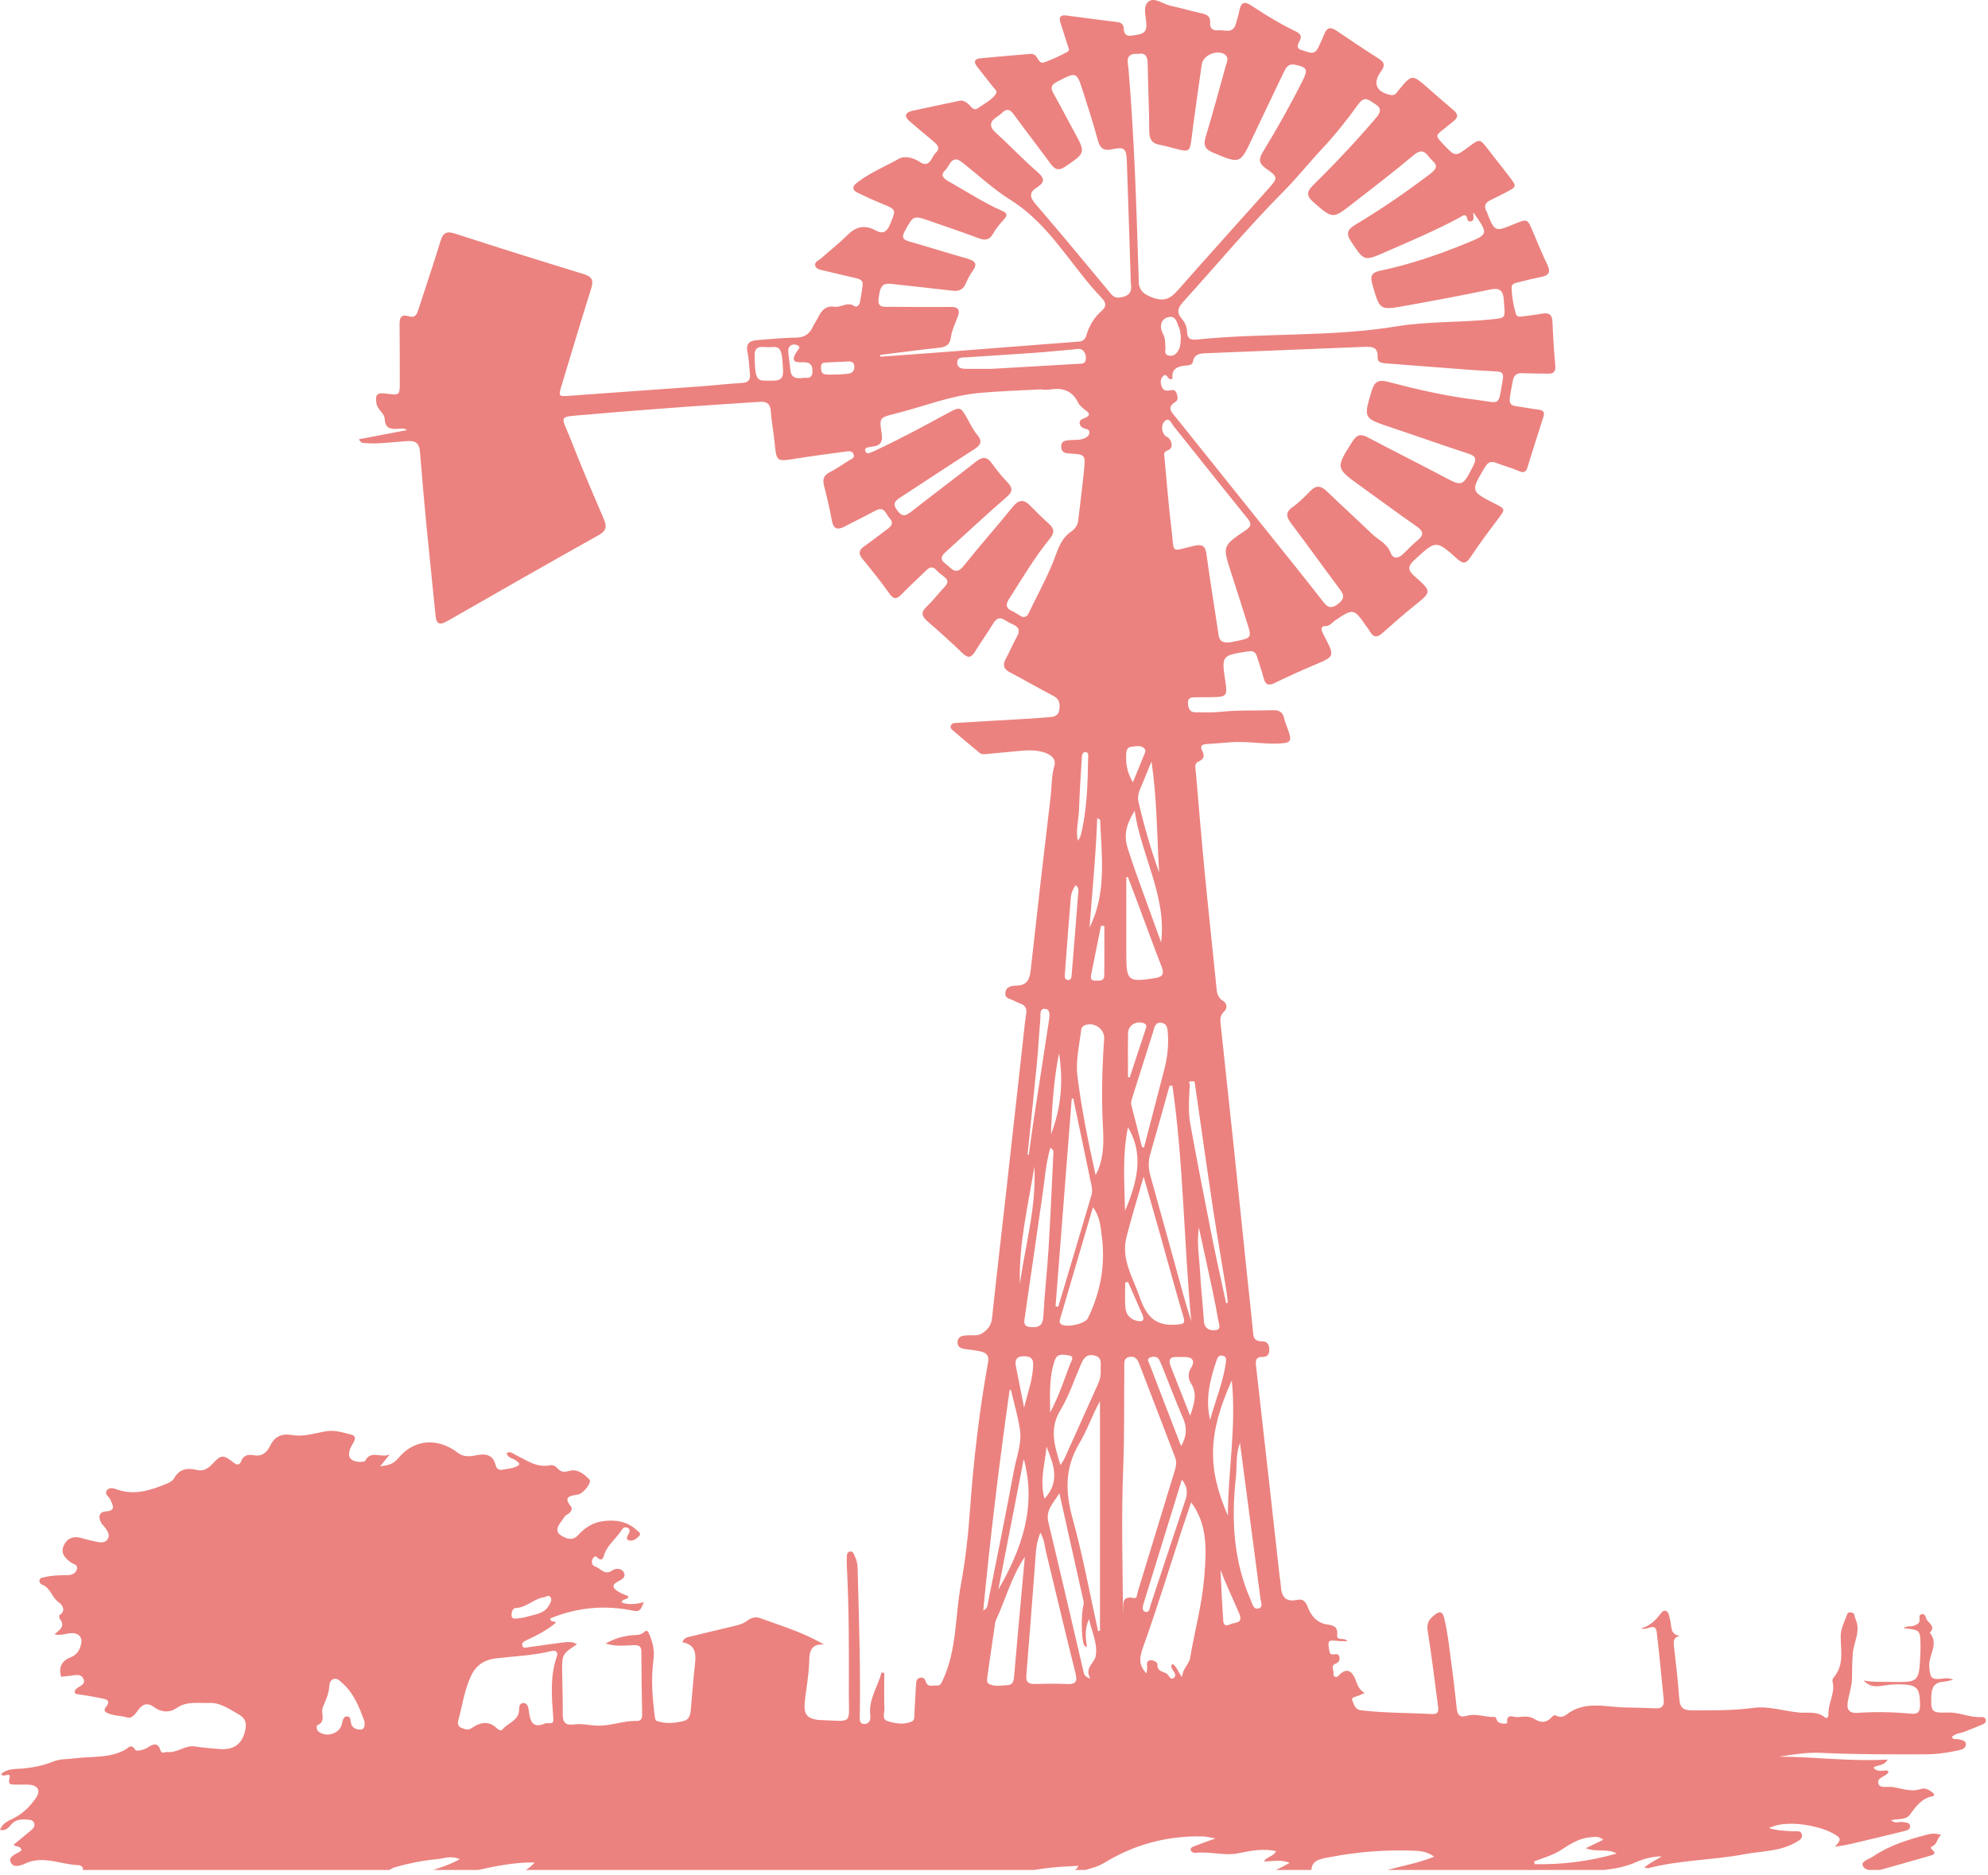 <svg xmlns="http://www.w3.org/2000/svg" width="386" height="364" viewBox="0 0 386 364" fill="none"><path d="M2.607 353.073C1.604 353.576 0.457 354.008 0 355.324C1.085 355.55 1.643 354.907 2.118 354.329C3.009 353.242 4.166 353.235 5.376 353.324C5.908 353.363 6.464 353.428 6.652 354.063C6.808 354.589 6.499 354.988 6.156 355.285C5.015 356.268 3.837 357.209 2.628 358.203C3.087 358.686 3.94 358.346 4.176 359.181C3.9 359.695 3.249 359.786 2.788 360.122C2.298 360.48 1.741 360.846 2.06 361.563C2.376 362.274 2.994 362.45 3.725 362.247C4.044 362.158 4.385 362.106 4.674 361.957C8.204 360.14 11.68 362.032 15.175 362.16C15.766 362.181 16.253 362.58 16.07 363.102H75.626C75.982 362.844 76.4 362.642 76.875 362.509C79.496 361.776 82.17 361.248 84.872 361C86.17 360.88 87.519 360.242 89.269 361C87.592 361.952 85.869 362.517 84.118 363.102H92.816C96.412 362.315 100.012 361.578 103.807 361.645C103.236 362.333 102.648 362.781 102.054 363.102H200.758C201.889 362.919 203.025 362.76 204.168 362.637C205.866 362.454 207.579 362.408 209.37 362.293C209.239 362.742 208.961 362.925 208.679 363.102H210.724C212.035 362.729 213.319 362.386 214.515 361.654C220.304 358.115 226.647 356.445 233.441 356.581C234.166 356.595 234.887 356.793 236.013 356.969C234.323 357.583 233.074 358.014 231.844 358.496C231.499 358.631 231.021 358.855 231.229 359.336C231.33 359.569 231.777 359.825 232.031 359.792C234.872 359.426 237.692 360.439 240.549 359.833C242.897 359.335 245.286 358.916 247.768 359.428C247.265 360.545 245.977 360.465 245.426 361.426C246.981 361.488 248.479 360.962 250.401 361.713C249.514 362.227 248.624 362.683 247.734 363.102H254.618C254.753 361.069 256.611 360.918 258.077 360.633C263.555 359.567 269.102 359.133 274.686 359.361C275.898 359.41 277.119 359.552 278.47 360.507C275.495 361.751 272.518 362.218 269.406 363.101H311.414C313.572 362.875 315.703 362.456 317.765 361.541C319.29 360.864 320.94 360.479 322.659 360.455C321.585 361.187 320.379 361.652 319.25 362.632C319.699 362.698 319.904 362.789 320.073 362.745C326.193 361.153 332.551 361.198 338.73 360.036C342.091 359.404 345.638 359.532 348.728 357.707C349.315 357.361 350.012 357.043 349.872 356.266C349.707 355.354 348.83 355.626 348.225 355.589C346.686 355.495 345.139 355.497 343.46 354.965C346.819 353.265 352.927 354.431 355.7 355.888C357.501 356.834 357.643 357.11 356.29 358.591C357.461 358.391 358.305 358.29 359.128 358.098C362.674 357.268 366.218 356.425 369.752 355.546C370.228 355.427 370.921 355.264 370.875 354.605C370.819 353.798 370.039 353.918 369.482 353.799C368.772 353.646 367.942 354.206 367.218 353.428C368.523 353.115 370.063 353.437 370.837 352.362C372.039 350.694 373.183 349.116 375.38 348.763C375.45 348.752 375.49 348.548 375.565 348.389C374.849 347.636 373.877 347.06 372.944 347.376C371.019 348.029 369.279 347.255 367.481 346.996C366.543 346.86 365.087 347.271 364.762 346.447C364.252 345.157 366.033 345.039 366.615 344.228C366.667 344.155 366.608 344.002 366.596 343.819C365.68 343.655 364.544 344.247 363.755 343.229C364.577 342.621 365.796 342.984 366.513 341.659C359.257 342.073 352.364 341.121 345.429 341.091C348.126 340.698 350.799 340.225 353.517 340.355C360.339 340.684 367.166 340.656 373.993 340.64C376.183 340.635 378.348 340.306 380.481 339.819C381.06 339.686 381.715 339.398 381.71 338.699C381.704 337.93 380.952 337.917 380.395 337.743C379.93 337.597 379.311 337.921 378.965 337.274C379.676 336.564 380.655 336.565 381.495 336.234C382.664 335.774 383.837 335.319 384.988 334.817C385.346 334.662 385.69 334.36 385.564 333.893C385.467 333.532 385.095 333.379 384.772 333.404C382.551 333.579 380.52 332.466 378.301 332.529C374.979 332.623 374.887 332.448 374.999 329.177C375.053 327.622 375.647 326.664 377.319 326.55C377.974 326.505 378.618 326.298 379.267 326.166C378.614 325.851 378.025 325.837 377.448 325.912C374.998 326.234 374.763 325.94 374.596 323.537C374.445 321.356 376.548 319.221 374.696 317.037C376.011 315.72 374.256 315.155 373.995 314.226C373.891 313.856 373.733 313.39 373.245 313.419C372.542 313.461 372.7 314.055 372.717 314.484C372.748 315.281 372.164 315.443 371.606 315.674C371.012 315.921 370.259 315.589 369.626 316.178C372.857 316.461 372.859 316.46 372.897 319.701C372.903 320.231 372.885 320.762 372.86 321.291C372.609 326.627 372.551 326.684 367.2 326.582C365.405 326.548 363.609 326.651 361.818 326.303C362.988 327.407 363.769 327.611 365.623 327.309C366.741 327.126 367.849 327.016 368.983 327.053C372.276 327.16 372.759 327.713 372.806 331.034C372.825 332.327 372.43 332.88 371.123 332.758C367.651 332.433 364.172 332.349 360.693 332.593C358.89 332.72 358.512 331.792 358.8 330.256C359.072 328.813 359.567 327.322 359.594 325.948C359.628 324.315 359.62 322.678 359.751 321.032C359.926 318.825 361.356 316.724 360.277 314.396C360.067 313.943 360.209 313.309 359.567 313.116C359.235 313.015 358.795 313.075 358.684 313.384C358.192 314.765 357.424 316.166 357.403 317.57C357.36 320.398 358.169 323.3 355.998 325.753C355.845 325.926 355.757 326.276 355.815 326.499C356.395 328.747 354.909 330.732 355.021 332.916C355.047 333.414 354.712 333.786 354.292 333.442C352.793 332.214 350.958 332.677 349.321 332.528C346.363 332.257 343.438 331.225 340.473 331.625C336.441 332.17 332.418 332.103 328.377 332.1C326.741 332.1 326.178 331.462 326.06 329.897C325.801 326.466 325.425 323.043 325.022 319.625C324.911 318.677 324.904 317.93 326.174 317.626C324.914 317.476 324.581 316.765 324.48 315.801C324.404 315.08 324.25 314.361 324.071 313.656C323.814 312.646 323.138 312.453 322.525 313.233C321.546 314.479 320.541 315.65 318.647 316.194C319.961 316.669 321.434 314.831 321.694 317.034C322.207 321.373 322.606 325.724 323.042 330.072C323.145 331.102 322.775 331.747 321.618 331.71C319.632 331.646 317.645 331.571 315.659 331.545C311.787 331.493 307.77 330.157 304.203 332.891C303.717 333.264 303.044 333.556 302.331 333.197C302.054 333.059 301.72 332.948 301.44 333.278C300.426 334.469 299.292 334.661 297.941 333.785C296.933 333.131 295.737 333.336 294.64 333.423C293.937 333.479 292.433 332.559 292.651 334.563C292.664 334.685 291.021 334.931 290.623 333.97C290.489 333.647 290.499 333.379 290.123 333.391C288.337 333.449 286.566 332.645 284.793 333.168C283.435 333.568 282.995 332.982 282.858 331.792C282.549 329.095 282.269 326.394 281.898 323.705C281.464 320.559 281.174 317.389 280.435 314.288C280.101 312.886 279.589 312.715 278.429 313.666C277.402 314.508 276.978 315.256 277.208 316.679C277.977 321.449 278.535 326.253 279.183 331.043C279.304 331.939 279.483 332.893 278.111 332.819C273.484 332.571 268.841 332.646 264.23 332.085C263.03 331.939 262.86 330.839 262.553 330.11C262.308 329.525 263.362 329.474 263.862 329.223C264.144 329.082 264.439 328.968 264.993 328.727C263.523 327.949 263.48 326.53 262.852 325.435C262.115 324.148 261.159 324.177 260.214 325.044C259.924 325.311 259.756 325.681 259.325 325.602C258.759 325.498 258.971 325.001 258.923 324.637C258.841 324.025 258.409 323.355 259.397 323.007C259.946 322.814 260.197 322.295 260.064 321.709C259.922 321.088 259.423 321.17 258.943 321.232C258.506 321.289 258.225 321.187 258.13 320.643C257.75 318.46 257.79 318.406 259.97 318.649C260.479 318.706 260.999 318.658 261.63 318.658C261.041 317.826 259.468 318.78 259.627 317.39C259.808 315.8 258.789 315.586 257.742 315.44C255.726 315.159 254.565 313.747 253.957 312.133C253.509 310.942 253.004 310.409 251.891 310.648C249.44 311.173 248.773 309.85 248.679 307.788C248.655 307.261 248.535 306.74 248.476 306.214C246.945 292.529 245.425 278.844 243.871 265.162C243.752 264.112 243.884 263.451 245.11 263.482C246.165 263.508 246.48 262.885 246.45 261.947C246.419 261.001 246.004 260.441 245.004 260.448C243.998 260.454 243.426 260.093 243.322 258.968C242.968 255.145 242.53 251.329 242.132 247.509C241.282 239.345 240.449 231.179 239.588 223.016C238.734 214.919 237.85 206.824 236.993 198.727C236.902 197.871 236.92 197.099 237.698 196.392C238.354 195.795 238.26 194.811 237.458 194.331C236.277 193.624 236.273 192.554 236.159 191.419C235.428 184.107 234.626 176.801 233.92 169.486C233.29 162.962 232.743 156.429 232.19 149.898C232.132 149.21 231.832 148.252 232.637 147.91C233.82 147.407 233.923 146.75 233.408 145.736C232.964 144.864 233.382 144.536 234.24 144.48C235.76 144.381 237.28 144.27 238.798 144.136C241.916 143.86 245.012 144.494 248.115 144.384C250.751 144.29 250.9 143.929 250.029 141.526C249.781 140.841 249.486 140.163 249.331 139.456C249.07 138.261 248.364 137.869 247.189 137.905C243.812 138.009 240.431 137.858 237.055 138.213C235.414 138.386 233.745 138.309 232.088 138.308C230.919 138.307 230.724 137.445 230.658 136.536C230.581 135.471 231.321 135.397 232.103 135.393C233.23 135.388 234.358 135.391 235.485 135.371C238.13 135.324 238.341 135.069 237.943 132.451C237.152 127.246 237.159 127.29 242.339 126.482C243.397 126.317 243.808 126.657 244.078 127.535C244.507 128.928 245.001 130.303 245.371 131.71C245.722 133.045 246.364 133.173 247.54 132.6C250.041 131.383 252.576 130.228 255.139 129.147C259.171 127.447 259.185 127.482 257.222 123.688C257.04 123.335 256.856 122.981 256.702 122.615C256.483 122.097 256.606 121.557 257.188 121.583C258.216 121.628 258.673 120.843 259.362 120.382C262.737 118.122 262.891 118.155 265.218 121.494C265.483 121.875 265.78 122.238 266.008 122.639C266.666 123.796 267.401 123.826 268.375 122.963C270.408 121.16 272.446 119.358 274.563 117.657C277.971 114.918 278.056 114.887 274.784 112.005C273.382 110.771 273.177 110.051 274.695 108.668C278.827 104.902 278.783 104.795 283.002 108.566C284.076 109.525 284.653 109.466 285.461 108.265C287.162 105.737 288.971 103.279 290.807 100.845C292.322 98.839 292.367 98.873 290.218 97.778C285.527 95.387 285.551 95.401 288.265 90.796C288.831 89.836 289.395 89.442 290.495 89.875C291.911 90.433 293.402 90.809 294.793 91.419C295.727 91.828 296.254 91.804 296.579 90.751C297.594 87.46 298.625 84.172 299.688 80.896C299.933 80.141 299.718 79.738 298.99 79.588C298.408 79.467 297.809 79.428 297.223 79.321C292.521 78.459 292.707 79.568 293.721 73.996C293.957 72.697 294.61 72.406 295.769 72.464C297.357 72.544 298.951 72.507 300.541 72.552C301.63 72.582 302.083 72.191 301.981 71.016C301.733 68.179 301.544 65.335 301.435 62.49C301.379 61.02 300.703 60.669 299.39 60.907C298.152 61.131 296.899 61.269 295.652 61.437C295.114 61.509 294.505 61.573 294.318 60.914C293.85 59.257 293.542 57.559 293.498 55.837C293.479 55.077 294.232 54.959 294.788 54.816C296.263 54.436 297.744 54.074 299.238 53.782C300.672 53.502 301.151 52.891 300.462 51.45C299.462 49.359 298.57 47.214 297.675 45.075C296.576 42.447 296.595 42.439 294.012 43.502C290.236 45.056 290.235 45.056 288.714 41.233C288.689 41.172 288.67 41.107 288.637 41.05C288.023 39.985 288.441 39.316 289.452 38.835C290.409 38.379 291.352 37.892 292.294 37.405C294.539 36.245 294.547 36.235 293.062 34.3C291.69 32.512 290.294 30.742 288.909 28.964C287.313 26.914 287.313 26.914 285.204 28.49C282.571 30.458 282.571 30.458 280.343 28.122C278.643 26.34 278.647 26.346 280.527 24.914C281.107 24.473 281.641 23.972 282.219 23.529C283.234 22.75 283.089 22.087 282.155 21.317C280.467 19.927 278.84 18.463 277.189 17.028C274.156 14.391 274.161 14.394 271.587 17.48C271.182 17.965 270.9 18.616 270.024 18.445C267.27 17.905 266.462 16.177 268.086 13.945C268.871 12.868 268.973 12.192 267.748 11.414C264.952 9.637 262.197 7.793 259.455 5.932C258.371 5.196 257.657 5.325 257.154 6.57C256.782 7.491 256.362 8.394 255.932 9.29C255.137 10.948 253.892 9.989 252.828 9.749C251.612 9.475 251.938 8.66 252.357 7.909C252.917 6.905 252.305 6.448 251.526 6.07C248.536 4.624 245.707 2.893 242.942 1.068C241.546 0.146 240.943 0.571 240.641 2.051C240.455 2.958 240.2 3.854 239.925 4.739C239.334 6.635 237.747 5.743 236.553 5.878C235.538 5.992 234.861 5.56 234.959 4.408C235.061 3.213 234.394 2.822 233.34 2.596C231.333 2.167 229.364 1.562 227.356 1.139C225.888 0.83 224.218 -0.566 223.067 0.255C221.774 1.178 222.544 3.23 222.592 4.768C222.651 6.675 221.391 6.612 220.145 6.864C218.915 7.114 218.222 6.873 218.18 5.483C218.161 4.826 217.771 4.387 217.065 4.298C213.716 3.873 210.366 3.455 207.019 3.009C205.838 2.851 205.583 3.393 205.892 4.39C206.323 5.782 206.806 7.158 207.221 8.555C207.365 9.037 207.821 9.749 207.315 10.03C205.877 10.828 204.362 11.513 202.821 12.09C201.776 12.482 201.603 11.345 201.081 10.82C200.872 10.61 200.493 10.434 200.208 10.457C196.909 10.72 193.612 11.011 190.317 11.325C189.101 11.441 189.067 12.09 189.715 12.928C190.728 14.238 191.769 15.527 192.778 16.841C193.088 17.245 193.725 17.705 193.395 18.195C192.528 19.48 191.084 20.147 189.852 21.014C188.964 21.639 188.484 20.549 187.903 20.101C187.41 19.72 186.963 19.427 186.289 19.574C183.246 20.234 180.191 20.833 177.153 21.514C175.827 21.811 175.442 22.528 176.6 23.536C178.099 24.84 179.64 26.098 181.158 27.381C181.897 28.006 182.713 28.732 181.712 29.654C180.81 30.484 180.568 32.818 178.482 31.384C177.224 30.521 175.52 30.265 174.54 30.818C171.781 32.376 168.798 33.577 166.283 35.563C165.382 36.275 165.533 36.933 166.455 37.39C167.997 38.153 169.567 38.867 171.16 39.517C174.073 40.704 174.023 40.652 172.816 43.55C172.205 45.015 171.489 45.551 169.971 44.721C168.01 43.648 166.265 43.931 164.622 45.572C162.983 47.207 161.142 48.638 159.413 50.184C158.954 50.595 158.053 50.819 158.306 51.632C158.522 52.327 159.356 52.391 159.978 52.547C161.969 53.047 163.979 53.468 165.973 53.955C166.736 54.141 167.633 54.29 167.491 55.412C167.351 56.528 167.18 57.642 166.956 58.743C166.856 59.235 166.313 59.721 165.95 59.464C164.57 58.484 163.328 59.761 162.016 59.557C160.562 59.331 159.639 60.065 159.015 61.324C158.634 62.095 158.132 62.807 157.757 63.581C157.076 64.987 156.049 65.558 154.438 65.564C151.994 65.573 149.551 65.866 147.107 66.031C145.612 66.132 144.759 66.647 145.143 68.404C145.438 69.755 145.452 71.165 145.609 72.547C145.736 73.664 145.391 74.273 144.137 74.351C141.296 74.529 138.463 74.844 135.623 75.051C127.366 75.654 119.106 76.213 110.85 76.832C108.379 77.018 108.37 77.075 109.121 74.593C111.001 68.377 112.855 62.153 114.804 55.96C115.294 54.403 114.915 53.706 113.36 53.228C104.999 50.661 96.65 48.055 88.333 45.352C86.622 44.796 85.997 45.261 85.509 46.872C84.182 51.246 82.701 55.574 81.297 59.926C80.998 60.855 80.711 61.824 79.441 61.428C77.685 60.881 77.574 61.889 77.586 63.186C77.621 66.833 77.625 70.479 77.626 74.126C77.627 76.786 77.616 76.786 74.933 76.422C73.174 76.184 72.798 76.661 73.107 78.395C73.32 79.592 74.638 80.199 74.686 81.314C74.771 83.272 75.937 83.349 77.39 83.263C77.864 83.235 78.388 83.042 79.033 83.511C75.84 84.12 72.813 84.696 69.68 85.293C70.116 86.125 70.553 86.015 70.925 86.043C73.718 86.249 76.481 85.794 79.257 85.637C80.81 85.549 81.414 86.22 81.534 87.662C81.93 92.413 82.329 97.165 82.787 101.911C83.352 107.777 83.998 113.636 84.564 119.503C84.734 121.261 85.417 121.423 86.856 120.599C96.633 114.997 106.416 109.404 116.249 103.903C117.806 103.032 117.844 102.178 117.222 100.731C115.048 95.678 112.883 90.618 110.88 85.496C108.885 80.396 108.048 81.034 114.21 80.49C120.542 79.93 126.882 79.451 133.221 78.982C137.976 78.63 142.737 78.361 147.494 78.027C148.867 77.93 149.567 78.373 149.664 79.873C149.793 81.852 150.191 83.812 150.385 85.788C150.767 89.692 150.739 89.657 154.5 89.055C157.703 88.542 160.923 88.127 164.138 87.694C164.714 87.616 165.433 87.475 165.721 88.165C166.055 88.965 165.266 89.134 164.794 89.433C163.564 90.212 162.367 91.061 161.072 91.716C159.88 92.32 159.697 93.116 160.002 94.314C160.574 96.559 161.108 98.818 161.523 101.096C161.808 102.661 162.558 102.965 163.872 102.299C165.94 101.251 168.005 100.194 170.06 99.118C171.767 98.225 172.011 99.862 172.741 100.647C173.576 101.545 173.094 102.157 172.292 102.741C170.792 103.833 169.346 105.001 167.824 106.061C166.794 106.779 166.594 107.449 167.435 108.482C169.232 110.693 171.038 112.907 172.67 115.238C173.586 116.547 174.188 116.287 175.109 115.342C176.636 113.777 178.261 112.307 179.819 110.772C180.49 110.111 181.082 109.887 181.813 110.704C182.252 111.194 182.79 111.602 183.32 111.998C184.158 112.626 184.137 113.202 183.421 113.949C182.229 115.192 181.195 116.596 179.942 117.768C178.733 118.898 178.961 119.673 180.09 120.652C182.392 122.65 184.668 124.683 186.856 126.804C187.904 127.82 188.546 127.784 189.303 126.553C190.449 124.69 191.719 122.904 192.866 121.043C193.464 120.073 194.101 119.736 195.121 120.409C195.617 120.736 196.151 121.017 196.695 121.258C197.839 121.767 198.11 122.454 197.457 123.604C196.673 124.985 196.088 126.478 195.319 127.868C194.629 129.114 194.83 129.9 196.131 130.576C198.953 132.043 201.696 133.662 204.523 135.117C205.722 135.734 205.83 136.619 205.69 137.757C205.54 138.98 204.706 139.19 203.712 139.255C202.589 139.329 201.468 139.441 200.344 139.508C195.519 139.795 190.693 140.069 185.867 140.357C185.412 140.384 184.888 140.362 184.638 140.847C184.409 141.291 184.752 141.603 185.046 141.853C186.759 143.313 188.48 144.764 190.213 146.201C190.597 146.519 191.091 146.46 191.554 146.416C193.466 146.238 195.376 146.044 197.289 145.868C199.074 145.705 200.872 145.532 202.619 146.062C203.9 146.451 205.147 147.252 204.718 148.717C204.127 150.737 204.218 152.782 203.979 154.808C202.663 165.919 201.372 177.033 200.15 188.155C199.945 190.013 199.568 191.339 197.326 191.385C196.49 191.402 195.324 191.528 195.202 192.77C195.082 193.974 196.233 193.895 196.917 194.332C197.863 194.938 199.53 194.862 199.254 196.763C198.892 199.251 198.666 201.76 198.388 204.26C197.376 213.341 196.371 222.422 195.354 231.502C194.44 239.66 193.487 247.814 192.616 255.976C192.473 257.316 191.827 258.135 190.785 258.844C189.803 259.512 188.731 259.191 187.698 259.29C186.872 259.37 186.04 259.445 185.933 260.494C185.825 261.546 186.54 261.835 187.419 261.949C188.403 262.076 189.392 262.197 190.361 262.408C191.444 262.644 192.095 263.152 191.852 264.495C190.139 273.954 189.039 283.485 188.349 293.076C187.998 297.956 187.472 302.853 186.579 307.66C185.428 313.851 185.818 320.341 183.056 326.235C182.772 326.841 182.6 327.355 181.877 327.28C181.149 327.205 180.187 327.687 179.801 326.646C179.595 326.09 179.414 325.653 178.73 325.758C177.937 325.878 177.895 326.508 177.858 327.111C177.745 328.963 177.651 330.815 177.544 332.667C177.51 333.255 177.64 334.029 177.03 334.286C175.493 334.935 173.859 334.665 172.355 334.207C171.173 333.847 171.749 332.603 171.721 331.761C171.644 329.446 171.695 327.127 171.695 324.81C171.514 324.798 171.334 324.787 171.153 324.775C170.431 327.56 168.583 330.012 168.983 333.144C169.063 333.778 168.866 334.743 167.878 334.75C166.777 334.756 166.929 333.812 166.94 333.125C167.086 324.108 166.804 315.098 166.563 306.087C166.527 304.728 166.613 303.436 165.977 302.204C165.771 301.806 165.686 301.213 165.103 301.262C164.372 301.323 164.457 301.989 164.421 302.49C164.382 303.018 164.398 303.552 164.426 304.081C164.857 312.293 164.846 320.515 164.813 328.733C164.787 335.017 165.788 334.214 159.134 333.979C159.068 333.977 159 333.988 158.935 333.98C156.753 333.705 156.043 332.886 156.241 330.7C156.486 328.013 157.066 325.37 157.115 322.647C157.144 321.011 157.265 319.09 160.008 319.337C155.962 316.946 151.705 315.707 147.567 314.19C146.732 313.883 145.817 314.133 145.114 314.678C144.289 315.317 143.341 315.543 142.375 315.774C139.668 316.42 136.958 317.05 134.259 317.725C133.619 317.886 132.821 317.902 132.501 318.896C134.94 319.3 135.175 320.94 134.961 322.916C134.641 325.877 134.397 328.848 134.146 331.816C134.058 332.854 133.914 333.873 132.73 334.172C130.982 334.612 129.205 334.755 127.461 334.14C127.297 334.083 127.192 333.698 127.16 333.452C126.669 329.763 126.386 326.034 126.876 322.355C127.127 320.476 126.75 318.922 126.059 317.303C125.851 316.817 125.626 316.375 125.083 316.889C124.256 317.672 123.25 317.422 122.283 317.56C120.783 317.773 119.295 318.169 117.572 319.133C119.696 319.783 121.401 319.493 123.077 319.45C124.064 319.424 124.528 319.632 124.53 320.735C124.536 324.779 124.609 328.824 124.683 332.867C124.697 333.654 124.495 334.197 123.612 334.168C121.086 334.086 118.713 335.11 116.16 335.079C114.569 335.059 113.004 334.608 111.423 334.844C109.857 335.077 109.248 334.464 109.266 332.89C109.297 330.239 109.193 327.587 109.158 324.935C109.109 321.208 109.113 321.207 112.019 319.277C111.129 318.697 110.19 318.826 109.319 318.927C107.087 319.184 104.868 319.558 102.639 319.841C102.227 319.893 101.589 320.15 101.42 319.546C101.255 318.952 101.727 318.716 102.279 318.462C104.277 317.543 106.236 316.531 107.936 315.086C107.592 314.641 106.836 315.084 106.838 314.259C112.081 312.092 117.499 311.598 123.055 312.778C124.431 313.07 124.527 312.121 125.022 311.108C123.437 311.493 122.032 311.679 120.689 311.144C120.855 310.31 121.888 310.778 122.029 309.953C121.39 309.671 120.708 309.45 120.111 309.09C119.094 308.477 118.55 307.804 120.06 307.044C120.688 306.729 121.547 306.281 121.173 305.421C120.737 304.419 119.475 304.504 118.913 304.912C117.377 306.029 116.611 304.462 115.516 304.165C115.069 304.044 114.758 303.396 115.021 302.813C115.178 302.465 115.526 301.966 115.904 302.363C116.976 303.491 117.188 302.216 117.351 301.773C118.029 299.934 119.604 298.777 120.621 297.21C120.942 296.716 121.31 296.341 121.911 296.705C122.449 297.031 122.225 297.487 122.01 297.921C121.81 298.324 121.438 298.864 122.082 299.085C122.843 299.346 123.5 298.848 124.023 298.339C124.625 297.754 124.045 297.485 123.64 297.115C121.777 295.415 119.581 295.056 117.173 295.356C115.156 295.608 113.598 296.59 112.255 298.079C111.17 299.282 109.818 298.758 108.818 298.056C107.822 297.358 108.233 296.375 108.948 295.486C109.352 294.985 109.549 294.36 110.206 294.028C110.757 293.749 111.258 293.033 110.878 292.556C109.367 290.66 110.5 290.478 112.117 290.23C113.316 290.047 114.957 287.818 114.458 287.3C113.402 286.206 112.127 285.15 110.496 285.62C109.5 285.907 108.87 285.836 108.231 285.086C107.868 284.661 107.318 284.405 106.803 284.512C104.204 285.052 102.251 283.538 100.134 282.521C99.602 282.266 99.094 281.675 98.365 282.17C98.645 283.179 99.626 283.137 100.214 283.609C100.515 283.852 101.077 284.217 100.702 284.495C99.787 285.173 98.589 285.166 97.497 285.386C96.919 285.502 96.402 285.185 96.27 284.607C95.71 282.136 93.917 282.272 92.087 282.643C90.907 282.883 89.834 282.813 88.879 282.08C84.995 279.094 80.366 279.435 77.327 283.148C76.385 284.299 75.363 284.544 73.829 284.705C74.579 283.772 75.14 283.073 75.701 282.375C74.196 283.255 72.017 281.444 70.929 283.608C70.834 283.799 70.336 283.858 70.025 283.859C67.866 283.861 67.214 282.7 68.272 280.731C68.702 279.928 69.576 278.894 68.109 278.539C66.609 278.176 65.108 277.639 63.437 277.898C61.226 278.239 59.012 279.041 56.763 278.65C54.66 278.284 53.316 278.935 52.406 280.818C51.778 282.116 50.788 282.859 49.207 282.562C48.154 282.365 47.243 282.581 46.804 283.775C46.593 284.349 46.121 284.571 45.538 284.122C43.266 282.373 43.019 282.373 41.136 284.359C40.3 285.24 39.405 285.732 38.138 285.414C36.386 284.975 34.846 285.221 33.853 286.974C33.513 287.574 32.906 287.876 32.28 288.131C29.24 289.37 26.194 290.391 22.849 289.26C22.223 289.048 21.315 288.675 20.786 289.34C20.158 290.129 21.186 290.59 21.44 291.214C21.867 292.261 22.64 293.325 20.506 293.485C19.179 293.584 19.036 294.643 19.664 295.715C19.895 296.109 20.28 296.412 20.534 296.797C20.938 297.408 21.376 298.076 20.935 298.817C20.495 299.556 19.72 299.563 18.98 299.411C17.944 299.199 16.901 298.984 15.895 298.666C14.301 298.162 13.055 298.675 12.385 300.082C11.688 301.545 12.634 302.585 13.779 303.401C14.282 303.759 15.207 303.804 14.922 304.735C14.65 305.626 13.841 305.85 13.006 305.857C11.545 305.87 10.087 305.887 8.659 306.241C8.284 306.334 7.807 306.323 7.678 306.785C7.551 307.242 7.892 307.593 8.24 307.726C9.864 308.346 10.064 310.273 11.467 311.17C11.93 311.466 12.965 312.69 11.592 313.582C11.474 313.658 11.455 314.141 11.573 314.285C12.789 315.767 11.561 316.5 10.578 317.333C11.815 317.68 12.892 317.112 14.011 317.111C15.429 317.11 16.025 318.073 15.77 319.161C15.534 320.167 15.053 321.28 13.825 321.751C12.066 322.426 11.303 323.666 11.883 325.59C12.506 325.518 13.03 325.443 13.556 325.401C14.515 325.323 15.708 324.844 16.215 326.016C16.687 327.107 15.447 327.347 14.851 327.89C14.675 328.05 14.483 328.333 14.504 328.538C14.547 328.943 14.955 328.94 15.278 328.994C16.645 329.224 18.023 329.4 19.372 329.707C20.309 329.92 21.834 329.942 20.482 331.587C20.251 331.869 20.216 332.246 20.563 332.455C21.841 333.224 23.367 333.066 24.753 333.496C25.52 333.735 26.19 332.939 26.744 332.16C27.469 331.137 28.413 330.375 29.896 331.466C31.227 332.445 32.836 332.674 34.359 331.615C36.324 330.25 38.667 330.767 40.769 330.669C42.722 330.578 44.626 331.902 46.418 332.934C47.567 333.594 47.891 334.483 47.658 335.761C47.15 338.553 45.471 339.872 42.571 339.611C41.004 339.47 39.428 339.373 37.879 339.117C35.934 338.796 34.427 340.423 32.519 340.195C32.045 340.138 31.388 340.651 31.166 339.894C30.704 338.324 29.776 338.599 28.803 339.253C27.973 339.811 26.457 340.123 26.256 339.777C25.498 338.474 24.851 339.441 24.354 339.723C21.334 341.432 17.932 340.998 14.709 341.409C13.219 341.599 11.672 341.487 10.25 342.073C8.387 342.84 6.466 343.193 4.467 343.394C3.035 343.539 1.425 343.346 0.225 344.473C0.601 345.339 2.209 343.834 1.841 345.307C1.507 346.647 2.226 346.475 2.919 346.515C3.844 346.569 4.78 346.469 5.701 346.548C7.405 346.694 7.938 347.718 6.978 349.11C5.842 350.76 4.446 352.152 2.607 353.073ZM302.935 359.314C304.74 358.167 306.446 356.979 308.643 356.768C309.492 356.687 310.348 356.427 311.302 357.232C310.21 357.759 309.207 358.244 307.913 358.869C310.027 359.742 312.088 358.838 313.897 359.907C308.692 361.404 303.398 362.078 298.003 361.973C297.957 361.796 297.911 361.62 297.864 361.444C299.567 360.753 301.41 360.283 302.935 359.314ZM148.752 73.921C146.91 73.946 146.574 73.424 146.516 69.036C146.485 66.668 148.475 67.548 149.601 67.416C151.646 67.177 151.842 67.857 152.04 71.925C152.153 74.254 150.66 73.862 148.752 73.921ZM157.748 72.244C157.664 73.786 156.369 73.28 156.044 73.368C154.274 73.656 153.615 73.123 153.476 71.9C153.35 70.786 153.186 69.677 153.068 68.562C153.034 68.241 153.018 67.875 153.137 67.588C153.468 66.789 154.279 66.807 154.827 67.041C155.623 67.38 154.95 67.878 154.705 68.269C153.703 69.872 153.912 70.44 155.779 70.339C157.344 70.254 157.82 70.916 157.748 72.244ZM164.69 72.566C163.844 72.678 162.984 72.692 162.626 72.716C161.537 72.716 160.941 72.76 160.354 72.705C159.466 72.622 159.41 71.942 159.406 71.247C159.402 70.529 159.842 70.403 160.444 70.384C161.758 70.344 163.071 70.251 164.386 70.201C165.047 70.176 165.762 70.111 165.872 71.061C165.975 71.952 165.528 72.456 164.69 72.566ZM197.583 317.763C197.352 320.329 197.139 322.896 196.907 325.462C196.834 326.275 196.716 327.179 195.679 327.204C194.393 327.234 193.028 327.644 191.846 326.844C191.635 326.7 191.64 326.098 191.691 325.729C192.191 322.143 192.722 318.561 193.248 314.979C193.267 314.85 193.314 314.721 193.37 314.602C195.217 310.679 196.271 306.4 198.988 302.285C198.489 307.776 198.033 312.769 197.583 317.763ZM193.837 308.67C195.485 300.213 197.132 291.756 198.78 283.299C201.294 292.517 198.407 300.748 193.837 308.67ZM207.194 326.992C205.081 326.886 202.958 326.958 200.84 326.981C199.705 326.993 199.172 326.642 199.279 325.342C199.942 317.304 200.537 309.26 201.15 301.218C201.24 300.043 201.48 298.914 202.001 297.608C202.772 298.881 202.799 300.089 203.073 301.218C204.989 309.122 206.859 317.038 208.83 324.929C209.237 326.555 208.86 327.075 207.194 326.992ZM209.336 173.629C208.938 178.818 208.51 184.005 208.085 189.193C208.042 189.716 208.039 190.378 207.284 190.277C206.705 190.201 206.722 189.604 206.756 189.148C207.125 184.225 207.492 179.302 207.905 174.383C207.979 173.494 208.281 172.633 208.878 171.87C209.574 172.443 209.378 173.081 209.336 173.629ZM209.505 157.293C209.622 153.994 209.818 150.697 210.037 147.403C210.072 146.878 210.03 145.981 210.824 146.046C211.475 146.099 211.278 146.902 211.271 147.393C211.204 152.016 211.062 156.634 210.086 161.178C209.939 161.859 209.844 162.581 209.267 163.242C208.837 161.16 209.437 159.234 209.505 157.293ZM208.096 213.295C208.193 213.298 208.291 213.301 208.388 213.303C209.594 219.032 210.809 224.759 211.989 230.493C212.092 230.992 212.069 231.571 211.925 232.06C209.797 239.285 207.639 246.502 205.487 253.72C205.308 253.699 205.128 253.677 204.949 253.656C205.998 240.202 207.047 226.749 208.096 213.295ZM207.49 263.186C208.74 263.361 208.001 264.29 207.786 264.849C206.641 267.83 205.693 270.898 203.908 274.248C203.829 270.445 203.734 267.231 204.809 264.113C205.298 262.693 206.553 263.055 207.49 263.186ZM202.812 291.003C201.806 287.52 202.909 284.229 203.206 280.911C204.511 284.247 205.959 287.584 202.812 291.003ZM212.74 321.571C212.48 322.95 210.535 323.829 211.685 325.928C210.427 325.518 210.446 324.869 210.322 324.342C208.068 314.743 205.861 305.133 203.546 295.549C202.976 293.19 204.622 291.752 205.694 289.941C207.226 296.784 208.76 303.627 210.283 310.472C210.368 310.853 210.477 311.287 210.375 311.64C209.899 313.293 209.921 317.934 210.49 319.481C210.524 319.572 210.686 319.617 211.054 319.854C210.835 318.103 210.512 316.499 211.44 314.392C212.077 317.094 213.176 319.259 212.74 321.571ZM213.576 316.628C213.455 316.659 213.333 316.69 213.212 316.721C211.593 309.427 210.252 302.055 208.262 294.863C206.829 289.686 206.735 285.011 209.561 280.277C211.102 277.696 212.067 274.772 213.576 272.07V316.628ZM213.713 265.939C213.78 266.87 213.635 267.773 213.238 268.648C211.05 273.475 208.891 278.315 206.71 283.145C206.532 283.541 206.262 283.896 205.907 284.481C204.756 280.757 203.687 277.452 205.879 273.84C207.549 271.09 208.562 267.941 209.861 264.966C210.365 263.812 210.925 262.818 212.495 263.198C214.14 263.596 213.637 264.896 213.713 265.939ZM211.231 255.963C210.703 257.051 207.143 257.849 206.072 257.15C205.638 256.867 205.723 256.494 205.838 256.103C207.961 248.874 210.085 241.645 212.208 234.415C213.594 236.228 213.694 238.225 213.942 240.156C214.654 245.686 213.659 250.957 211.231 255.963ZM214.15 218.752C214.308 221.719 214.324 224.521 213.172 227.268C213.074 227.504 212.947 227.727 212.73 228.165C211.278 221.634 209.982 215.296 209.195 208.883C208.834 205.944 209.568 202.967 209.924 200.018C209.974 199.6 210.168 199.282 210.576 199.103C212.359 198.321 214.526 199.776 214.39 201.713C213.989 207.389 213.847 213.086 214.15 218.752ZM211.547 180.099C212.074 173.05 212.786 166.045 213.044 158.868C213.416 159.083 213.607 159.139 213.609 159.203C213.899 166.267 214.906 173.4 211.547 180.099ZM214.409 189.402C214.391 190.581 213.407 190.405 212.633 190.417C211.706 190.432 211.756 189.799 211.878 189.185C212.5 186.041 213.14 182.9 213.774 179.758L214.426 179.801C214.426 183.001 214.458 186.202 214.409 189.402ZM220.149 310.305C217.692 309.769 218.169 311.53 218.071 312.825C218.057 312.998 218.051 313.172 218.047 313.345C217.982 303.976 217.707 294.547 218.086 285.115C218.346 278.637 218.226 272.145 218.304 265.659C218.315 264.791 218.031 263.668 219.393 263.466C220.612 263.286 220.972 264.228 221.308 265.099C223.589 271.025 225.846 276.96 228.13 282.885C228.46 283.741 228.403 284.546 228.142 285.399C225.724 293.303 223.325 301.213 220.904 309.116C220.764 309.573 220.811 310.449 220.149 310.305ZM221.979 146.952C221.354 148.54 220.696 150.115 219.969 151.896C218.822 150.01 218.536 148.179 218.681 146.244C218.731 145.582 218.966 145.042 219.69 144.996C220.524 144.942 221.47 144.623 222.152 145.29C222.659 145.785 222.189 146.418 221.979 146.952ZM223.574 147.869C224.675 155.177 224.623 162.307 225.065 169.423C223.457 164.889 222.099 160.291 221.035 155.612C220.726 154.252 221.483 153.04 221.963 151.817C222.444 150.588 222.959 149.373 223.574 147.869ZM220.302 157.423C221.633 166.283 226.542 173.967 225.453 182.995C223.862 178.609 222.263 174.227 220.685 169.836C220.126 168.279 219.619 166.702 219.089 165.134C218.18 162.442 218.423 160.583 220.302 157.423ZM231.254 268.626C232.511 270.639 231.897 272.532 231.084 274.897C229.731 271.453 228.531 268.374 227.308 265.303C226.787 263.998 227.194 263.412 228.595 263.484C229.124 263.512 229.655 263.492 230.185 263.499C231.654 263.517 231.997 264.438 231.343 265.462C230.616 266.598 230.649 267.658 231.254 268.626ZM229.471 287.306C230.586 288.698 230.622 289.899 230.163 291.266C227.888 298.044 225.682 304.846 223.412 311.625C223.231 312.166 223.215 313.234 222.349 312.964C221.637 312.743 221.896 311.843 222.095 311.2C224.532 303.301 226.971 295.402 229.471 287.306ZM229.332 280.797C227.234 275.368 225.224 270.198 223.249 265.014C223.07 264.543 222.504 263.843 223.412 263.542C224.039 263.334 224.785 263.402 225.131 264.136C225.554 265.031 225.896 265.964 226.267 266.883C227.404 269.703 228.474 272.552 229.696 275.334C230.508 277.182 230.443 278.884 229.332 280.797ZM228.333 257.211C224.199 257.543 222.525 255.433 221.272 251.812C219.957 248.01 217.639 244.494 218.715 240.239C219.666 236.479 220.826 232.772 222.055 228.473C223.334 232.96 224.46 236.885 225.568 240.814C226.954 245.724 228.27 250.655 229.736 255.541C230.209 257.12 229.775 257.095 228.333 257.211ZM220.84 256.492C219.483 256.211 218.629 255.27 218.514 253.934C218.374 252.311 218.48 250.668 218.48 249.033C218.661 248.993 218.841 248.952 219.022 248.911C219.963 251.058 220.901 253.207 221.847 255.352C222.342 256.473 221.695 256.669 220.84 256.492ZM221.732 222.712C221.053 220.023 220.385 217.33 219.684 214.646C219.557 214.16 219.656 213.746 219.799 213.298C221.18 208.946 222.54 204.587 223.93 200.239C224.181 199.455 224.282 198.418 225.524 198.612C226.664 198.789 226.678 199.737 226.749 200.596C226.951 203.064 226.641 205.48 226.014 207.868C224.705 212.852 223.418 217.841 222.121 222.827C221.992 222.789 221.862 222.751 221.732 222.712ZM219.339 209.231C219.231 209.196 219.123 209.16 219.015 209.125C219.015 206.282 218.98 203.438 219.029 200.596C219.055 199.051 220.723 198.1 222.132 198.706C222.788 198.988 222.577 199.435 222.439 199.856C221.415 202.984 220.375 206.107 219.339 209.231ZM224.229 189.931C219.043 190.74 218.686 190.481 218.689 185.37C218.693 180.363 218.69 175.356 218.69 170.349C218.793 170.326 218.896 170.303 218.998 170.28C219.783 172.364 220.571 174.446 221.351 176.531C222.743 180.251 224.094 183.987 225.537 187.687C226.091 189.108 225.769 189.691 224.229 189.931ZM219.012 218.883C221.663 223.378 221.458 228.162 218.437 235.103C218.354 229.821 217.861 224.522 219.012 218.883ZM233.833 306.095C233.422 311.447 231.965 316.637 231.08 321.918C230.865 323.196 229.613 323.953 229.52 325.652C228.663 324.584 228.498 323.582 227.671 323.111C227.308 323.378 227.398 323.634 227.502 323.882C227.764 324.512 228.647 325.217 227.905 325.795C227.179 326.36 226.953 325.155 226.412 324.896C225.622 324.519 224.624 324.455 224.741 323.114C224.765 322.837 223.926 322.239 223.263 322.389C222.533 322.554 222.734 323.166 222.745 323.688C222.753 324.073 222.677 324.46 222.63 324.93C220.81 323.137 221.36 321.474 222.11 319.377C224.735 312.041 227.016 304.583 229.437 297.175C230.026 295.372 230.65 293.581 231.285 291.704C234.591 296.191 234.21 301.175 233.833 306.095ZM233.756 256.507C233.558 253.345 233.178 250.194 233.012 247.031C232.861 244.149 232.335 241.282 232.775 238.341C233.68 242.512 234.598 246.68 235.486 250.854C235.87 252.661 236.221 254.477 236.53 256.299C236.65 257.007 237.201 258.116 236.089 258.271C235.029 258.419 233.855 258.102 233.756 256.507ZM236.184 264.243C236.384 263.653 236.608 263.064 237.395 263.238C238.219 263.421 238.081 264.081 238 264.676C237.48 268.492 235.925 272.026 234.973 275.725C233.991 271.712 234.926 267.959 236.184 264.243ZM238.865 315.393C237.363 316.079 237.531 314.757 237.481 314.091C237.25 311.012 237.135 307.924 236.978 304.84C238.097 307.785 239.433 310.505 240.61 313.288C241.468 315.316 239.782 314.974 238.865 315.393ZM239.962 286.87C240.206 284.648 239.895 282.377 240.767 280.217C242.097 290.295 243.432 300.373 244.743 310.453C244.829 311.11 245.323 312.104 244.334 312.324C243.339 312.546 243.194 311.468 242.881 310.762C239.48 303.094 239.062 295.062 239.962 286.87ZM238.414 294.304C234.368 285.035 234.539 278.32 239.169 268.024C240.084 277.154 238.416 285.708 238.414 294.304ZM231.371 209.959C231.956 209.96 231.933 209.912 232.001 210.388C233.169 218.512 234.31 226.64 235.535 234.756C236.345 240.123 237.283 245.471 238.153 250.829C238.268 251.537 238.318 252.256 238.399 252.97L238.069 253.029C237.184 248.91 236.246 244.802 235.425 240.67C233.941 233.202 232.478 225.729 231.111 218.239C230.647 215.691 230.899 213.08 231.019 210.497C231.021 210.458 230.536 209.958 231.371 209.959ZM231.304 256.528C231.03 255.66 230.748 254.794 230.486 253.923C230.22 253.035 229.967 252.143 229.72 251.249C227.602 243.592 225.501 235.929 223.358 228.279C222.951 226.825 222.939 225.443 223.365 223.988C224.645 219.608 225.852 215.207 227.088 210.814C227.274 210.815 227.46 210.817 227.646 210.819C229.817 225.945 229.853 241.269 231.304 256.528ZM241.833 102.988C237.328 106.008 237.369 106.051 239.046 111.211C240.13 114.547 241.18 117.893 242.242 121.236C243.025 123.7 242.917 123.885 240.412 124.408C239.701 124.557 238.989 124.7 238.823 124.734C236.856 124.938 236.705 124 236.547 122.923C235.8 117.82 234.938 112.732 234.256 107.62C234.021 105.864 233.33 105.639 231.745 106.007C227.144 107.075 228.068 107.591 227.471 102.876C226.881 98.221 226.551 93.532 226.103 88.859C226.043 88.231 225.82 87.782 226.813 87.414C227.747 87.068 227.669 85.902 226.955 85.079C226.747 84.839 226.339 84.766 226.148 84.519C225.445 83.617 225.482 82.422 226.152 81.779C227.045 80.921 227.433 82.198 227.856 82.724C232.624 88.658 237.336 94.638 242.13 100.55C242.996 101.618 243.079 102.153 241.833 102.988ZM291.797 73.63C290.834 79.181 291.501 78.21 286.489 77.611C280.692 76.918 275.011 75.584 269.372 74.112C267.599 73.65 266.854 74.173 266.349 75.847C264.724 81.237 264.689 81.194 270.059 82.982C275.087 84.656 280.074 86.456 285.117 88.086C286.645 88.58 286.707 89.177 286.034 90.483C283.933 94.56 284.004 94.534 279.974 92.396C275.173 89.85 270.303 87.434 265.504 84.885C264.146 84.164 263.415 84.452 262.61 85.714C259.308 90.889 259.277 90.862 264.271 94.453C267.876 97.046 271.439 99.699 275.087 102.23C276.461 103.183 276.468 103.909 275.233 104.928C274.264 105.728 273.383 106.637 272.488 107.523C271.547 108.455 270.497 108.644 269.994 107.305C269.316 105.498 267.632 104.864 266.421 103.696C263.51 100.89 260.51 98.176 257.6 95.37C256.477 94.286 255.533 94.185 254.408 95.341C253.347 96.431 252.272 97.55 251.033 98.414C249.414 99.543 249.817 100.479 250.805 101.783C254.007 106.009 257.083 110.329 260.258 114.574C261.072 115.663 260.946 116.35 259.89 117.203C258.78 118.098 257.95 118.16 257.053 117.013C255.135 114.56 253.205 112.117 251.259 109.686C243.639 100.164 236.01 90.649 228.385 81.131C227.579 80.124 226.352 79.174 228.267 78.002C228.822 77.662 228.655 76.919 228.447 76.342C228.221 75.715 227.735 75.658 227.151 75.791C226.527 75.934 225.934 75.864 225.631 75.198C225.311 74.497 225.233 73.701 225.744 73.123C226.687 72.055 226.605 74.13 227.663 73.513C227.393 71.593 228.693 71.077 230.384 70.971C230.938 70.936 231.521 70.826 231.635 70.203C231.911 68.694 233.062 68.633 234.2 68.586C244.394 68.169 254.589 67.775 264.783 67.353C266.29 67.29 267.605 67.271 267.484 69.402C267.432 70.329 268.243 70.494 269.034 70.553C274.117 70.935 279.198 71.343 284.282 71.726C286.395 71.885 288.509 72.035 290.626 72.125C291.691 72.17 291.98 72.576 291.797 73.63ZM226.287 67.393C226.224 66.545 226.278 65.701 225.845 64.895C225.043 63.403 225.389 62.009 226.733 61.611C228.341 61.135 228.478 62.648 228.913 63.564C229.212 64.192 229.203 64.966 229.269 65.331C229.241 66.48 229.23 67.267 228.825 67.992C228.398 68.754 227.809 69.251 226.906 69.038C225.964 68.816 226.333 68 226.287 67.393ZM256.713 28.875C259.247 26.176 261.566 23.247 263.733 20.242C265.006 18.477 265.861 19.497 266.975 20.18C268.338 21.015 268.086 21.825 267.185 22.881C263.309 27.423 259.224 31.772 254.966 35.949C253.622 37.267 253.682 38.091 255.053 39.281C258.76 42.497 258.742 42.559 262.545 39.598C266.573 36.463 270.633 33.363 274.54 30.083C276.582 28.369 277.161 30.373 278.146 31.22C279.44 32.331 278.569 33.101 277.565 33.862C272.965 37.349 268.211 40.614 263.26 43.576C261.704 44.507 261.217 45.23 262.36 46.935C264.872 50.682 264.798 50.778 268.952 48.958C273.807 46.83 278.699 44.779 283.372 42.257C283.944 41.948 284.66 41.224 284.933 42.592C285.007 42.959 285.379 43.091 285.731 42.941C286.393 42.659 285.962 42.011 286.096 41.254C289.041 45.49 289.034 45.473 284.697 47.246C279.289 49.456 273.778 51.353 268.054 52.548C266.354 52.903 265.966 53.523 266.467 55.251C267.906 60.213 267.83 60.282 272.831 59.382C278.37 58.385 283.906 57.358 289.415 56.206C291.205 55.832 291.854 56.472 291.976 58.095C292.001 58.425 292.021 58.756 292.049 59.086C292.28 61.802 292.272 61.73 289.644 62.007C283.513 62.651 277.261 62.368 271.231 63.36C258.367 65.477 245.366 64.601 232.489 65.918C231.22 66.047 230.534 65.884 230.485 64.382C230.459 63.574 230.093 62.619 229.558 62.019C228.373 60.692 228.669 59.778 229.78 58.557C236.29 51.398 242.49 43.938 249.302 37.084C251.921 34.45 254.192 31.561 256.713 28.875ZM220.991 10.46C222.457 10.196 222.823 11.005 222.843 12.402C222.905 16.774 223.125 21.145 223.15 25.517C223.158 27.051 223.665 27.866 225.182 28.125C226.223 28.304 227.242 28.618 228.268 28.881C230.972 29.576 231.035 29.472 231.394 26.62C231.989 21.893 232.665 17.175 233.348 12.459C233.61 10.654 236.506 9.516 237.905 10.648C238.629 11.234 238.224 11.986 238.034 12.669C236.734 17.326 235.486 21.999 234.086 26.626C233.594 28.254 234.026 29.005 235.552 29.646C240.792 31.85 240.763 31.893 243.157 26.829C245.167 22.575 247.19 18.328 249.235 14.091C249.664 13.203 250.08 12.3 251.437 12.572C253.76 13.037 254.024 13.441 252.962 15.573C250.595 20.32 247.987 24.939 245.228 29.465C244.369 30.875 244.372 31.712 245.802 32.715C248.187 34.389 248.171 34.518 246.229 36.704C240.418 43.243 234.534 49.717 228.757 56.286C227.325 57.914 226.17 58.655 223.769 57.776C221.705 57.02 221.008 56.074 221.09 54.132C221.096 54 221.085 53.867 221.081 53.735C220.656 40.297 220.252 26.858 219.12 13.454C219.011 12.167 218.315 10.262 220.991 10.46ZM193.675 22.613C194.008 22.401 194.322 22.145 194.607 21.871C195.518 20.994 196.144 21.262 196.842 22.219C199.186 25.431 201.624 28.575 203.974 31.782C204.829 32.949 205.545 33.236 206.892 32.314C210.797 29.64 210.833 29.71 208.523 25.491C207.186 23.049 205.921 20.567 204.549 18.145C203.908 17.014 204.123 16.449 205.292 15.847C209.031 13.919 209.032 13.863 210.317 17.867C211.309 20.958 212.302 24.052 213.146 27.185C213.574 28.777 214.249 29.361 215.951 28.983C218.276 28.466 218.7 28.841 218.785 31.169C219.056 38.651 219.282 46.134 219.545 54.205C219.393 55.149 220.465 57.213 217.763 57.713C216.856 57.88 216.327 57.804 215.721 57.074C210.856 51.206 205.992 45.337 201.021 39.56C199.846 38.195 199.896 37.287 201.331 36.392C202.993 35.355 202.805 34.573 201.366 33.331C198.61 30.952 196.122 28.266 193.412 25.832C191.93 24.501 192.166 23.578 193.675 22.613ZM170.587 58.012C170.874 55.524 171.344 54.934 173.109 55.131C177.056 55.572 181.005 55.984 184.949 56.448C186.152 56.589 186.996 56.276 187.501 55.099C187.866 54.25 188.285 53.4 188.829 52.66C189.909 51.19 189.281 50.631 187.803 50.212C184.044 49.146 180.321 47.956 176.559 46.901C175.227 46.527 175.048 46.023 175.713 44.818C177.364 41.824 177.317 41.788 180.555 42.911C183.747 44.019 186.948 45.102 190.111 46.286C191.409 46.771 192.192 46.508 192.873 45.293C193.417 44.322 194.156 43.439 194.915 42.615C195.691 41.773 195.565 41.378 194.528 40.921C190.945 39.342 187.676 37.178 184.269 35.268C183.341 34.747 182.408 34.093 183.552 33.023C184.435 32.198 184.765 29.9 186.82 31.524C189.939 33.989 192.881 36.741 196.233 38.838C203.885 43.624 207.934 51.644 213.942 57.887C214.751 58.727 214.911 59.496 213.884 60.386C212.455 61.626 211.493 63.229 210.961 65.044C210.723 65.854 210.349 66.263 209.471 66.329C200.888 66.979 192.309 67.664 183.727 68.326C179.462 68.654 175.196 68.954 170.93 69.266C170.919 69.15 170.908 69.034 170.897 68.918C174.696 68.446 178.49 67.937 182.295 67.523C183.637 67.376 184.429 67.004 184.638 65.462C184.822 64.11 185.472 62.817 185.956 61.513C186.474 60.121 186.038 59.583 184.546 59.598C180.569 59.639 176.592 59.598 172.615 59.575C171.566 59.568 170.384 59.772 170.587 58.012ZM210.802 69.929C210.643 70.733 209.901 70.604 209.351 70.638C203.682 70.984 198.012 71.303 192.414 71.626C190.815 71.626 189.295 71.631 187.775 71.624C186.886 71.619 185.879 71.579 185.864 70.417C185.85 69.265 186.94 69.437 187.664 69.385C191.946 69.077 196.232 68.841 200.515 68.535C203.148 68.347 205.775 68.068 208.407 67.852C209.107 67.794 209.892 67.517 210.432 68.227C210.805 68.718 210.919 69.336 210.802 69.929ZM204.256 109.671C202.906 112.85 201.261 115.874 199.775 118.979C199.379 119.807 198.856 120.048 198.047 119.543C197.541 119.228 197.043 118.885 196.503 118.643C195.286 118.099 195.232 117.379 195.918 116.313C198.463 112.358 200.834 108.281 203.817 104.63C204.71 103.538 204.803 102.739 203.732 101.771C202.455 100.617 201.229 99.402 200.019 98.176C198.766 96.906 197.8 96.978 196.634 98.425C193.517 102.294 190.196 106 187.103 109.888C185.547 111.845 184.733 110.307 183.634 109.506C182.149 108.423 183.051 107.69 183.932 106.894C187.767 103.428 191.544 99.897 195.448 96.512C196.672 95.451 196.67 94.754 195.612 93.654C194.513 92.512 193.513 91.259 192.589 89.969C191.62 88.615 190.742 88.657 189.487 89.648C185.327 92.933 181.073 96.099 176.906 99.376C175.817 100.232 175.167 100.391 174.214 99.117C173.174 97.726 173.86 97.209 174.927 96.517C179.655 93.456 184.334 90.32 189.082 87.291C190.423 86.437 190.851 85.709 189.694 84.359C188.971 83.516 188.476 82.469 187.93 81.485C186.5 78.91 186.494 78.874 183.817 80.332C179.335 82.772 174.844 85.19 170.222 87.359C169.744 87.583 169.259 87.803 168.758 87.97C168.391 88.092 168.1 87.902 168.005 87.529C167.9 87.118 168.153 86.932 168.524 86.865C168.85 86.806 169.174 86.732 169.503 86.694C171.038 86.514 171.421 85.667 171.192 84.198C170.711 81.123 170.756 81.077 173.765 80.336C179.16 79.008 184.365 76.858 189.94 76.325C194.024 75.934 198.134 75.828 202.233 75.595C202.234 75.614 202.236 75.633 202.238 75.652C202.768 75.652 203.31 75.726 203.826 75.639C206.304 75.222 208.251 75.843 209.382 78.272C209.542 78.616 209.906 78.864 210.17 79.161C210.797 79.867 212.681 80.436 210.183 81.353C209.358 81.655 209.399 82.858 210.636 83.215C211.11 83.352 211.587 83.438 211.515 84.058C211.456 84.554 211.105 84.854 210.655 85.068C209.652 85.546 208.568 85.35 207.524 85.478C206.773 85.57 206.047 85.656 206.046 86.689C206.046 87.742 206.639 87.991 207.574 88.048C210.736 88.241 210.777 88.27 210.472 91.328C210.15 94.553 209.731 97.768 209.361 100.988C209.249 101.967 208.805 102.654 207.954 103.238C205.722 104.769 205.222 107.395 204.256 109.671ZM205.627 204.509C206.486 209.899 206.047 215.17 204.049 220.281C204.271 214.999 204.574 209.726 205.627 204.509ZM204.52 224.08C204.224 230.23 203.962 236.382 203.586 242.528C203.319 246.889 202.81 251.236 202.58 255.598C202.491 257.291 201.826 257.784 200.262 257.696C199.146 257.632 198.753 257.301 198.928 256.117C200.142 247.933 201.28 239.739 202.481 231.554C202.9 228.696 203.069 225.789 203.952 222.856C204.645 223.271 204.538 223.711 204.52 224.08ZM201.315 206.636C201.595 203.742 201.734 200.835 201.996 197.939C202.066 197.167 201.773 195.81 202.858 195.88C204.054 195.958 203.794 197.315 203.664 198.185C202.718 204.525 201.709 210.856 200.742 217.193C200.384 219.54 200.083 221.895 199.756 224.247C199.676 224.224 199.596 224.202 199.516 224.179C200.119 218.332 200.748 212.487 201.315 206.636ZM200.839 226.518C201.254 234.259 199.109 241.686 198.024 249.243C197.787 241.524 199.639 234.061 200.839 226.518ZM198.655 263.353C199.793 263.322 200.625 263.55 200.607 264.939C200.571 267.807 199.519 270.499 198.848 273.32C198.308 270.605 197.756 267.894 197.235 265.176C197.021 264.065 197.401 263.387 198.655 263.353ZM196.018 270.042C196.047 269.841 196.104 269.793 196.297 269.947C196.885 272.473 197.658 275.023 198.036 277.631C198.431 280.36 197.334 282.989 196.847 285.64C195.243 294.361 193.442 303.046 191.72 311.745C191.654 312.08 191.56 312.386 190.91 312.712C192.294 298.322 194.012 284.166 196.018 270.042ZM100.042 312.242C102.185 312.198 103.625 310.432 105.63 310.141C106.048 310.081 106.499 309.589 106.882 310.125C107.252 310.641 106.902 311.133 106.668 311.591C105.723 313.445 103.779 313.444 102.136 313.978C101.581 314.158 100.974 314.178 100.562 314.245C99.928 314.291 99.39 314.393 99.328 313.731C99.269 313.11 99.572 312.252 100.042 312.242ZM89.005 333.982C89.789 331.115 90.174 328.141 91.463 325.405C92.443 323.324 94.063 322.28 96.245 322.017C99.855 321.581 103.508 321.478 107.058 320.59C108.03 320.347 108.387 320.883 108.117 321.653C106.757 325.533 107.13 329.49 107.417 333.458C107.501 334.615 107.413 334.621 106.155 334.603C106.089 334.598 106.012 334.565 105.959 334.589C103.238 335.829 102.928 334.003 102.649 332.038C102.56 331.409 102.38 330.579 101.498 330.696C100.737 330.796 100.838 331.583 100.789 332.154C100.614 334.183 98.541 334.546 97.534 335.849C97.309 336.141 96.763 335.869 96.469 335.583C94.862 334.015 93.17 334.449 91.61 335.53C90.806 336.087 90.233 335.724 89.589 335.494C88.874 335.239 88.845 334.565 89.005 333.982ZM61.651 334.979C63.403 334.215 62.21 332.656 62.663 331.556C63.187 330.283 63.795 329.021 63.919 327.612C63.977 326.947 64.046 326.23 64.823 326.012C65.481 325.827 65.92 326.322 66.37 326.712C68.765 328.793 69.801 331.644 70.791 334.305C70.835 335.157 70.726 335.847 69.978 335.842C69.3 335.837 68.534 335.655 68.221 334.84C68.002 334.27 68.219 333.263 67.373 333.284C66.495 333.306 66.543 334.318 66.327 334.981C65.766 336.704 63.295 337.39 61.841 336.212C61.419 335.869 61.387 335.094 61.651 334.979Z" fill="#EB827F"></path><path d="M362.883 363.102H364.758C364.815 363.095 364.871 363.089 364.926 363.082C365.122 363.058 365.318 363.015 365.509 362.961C368.563 362.098 371.621 361.244 374.668 360.357C375.274 360.18 376.146 359.986 375.13 359.142C374.87 358.925 374.849 358.625 375.133 358.519C376.137 358.143 376.061 357 376.896 356.292C375.787 355.91 374.934 356.036 374.106 356.253C370.45 357.21 366.846 358.323 363.682 360.477C362.914 361 361.306 361.409 361.685 362.276C361.896 362.758 362.344 362.997 362.883 363.102Z" fill="#EB827F"></path></svg>